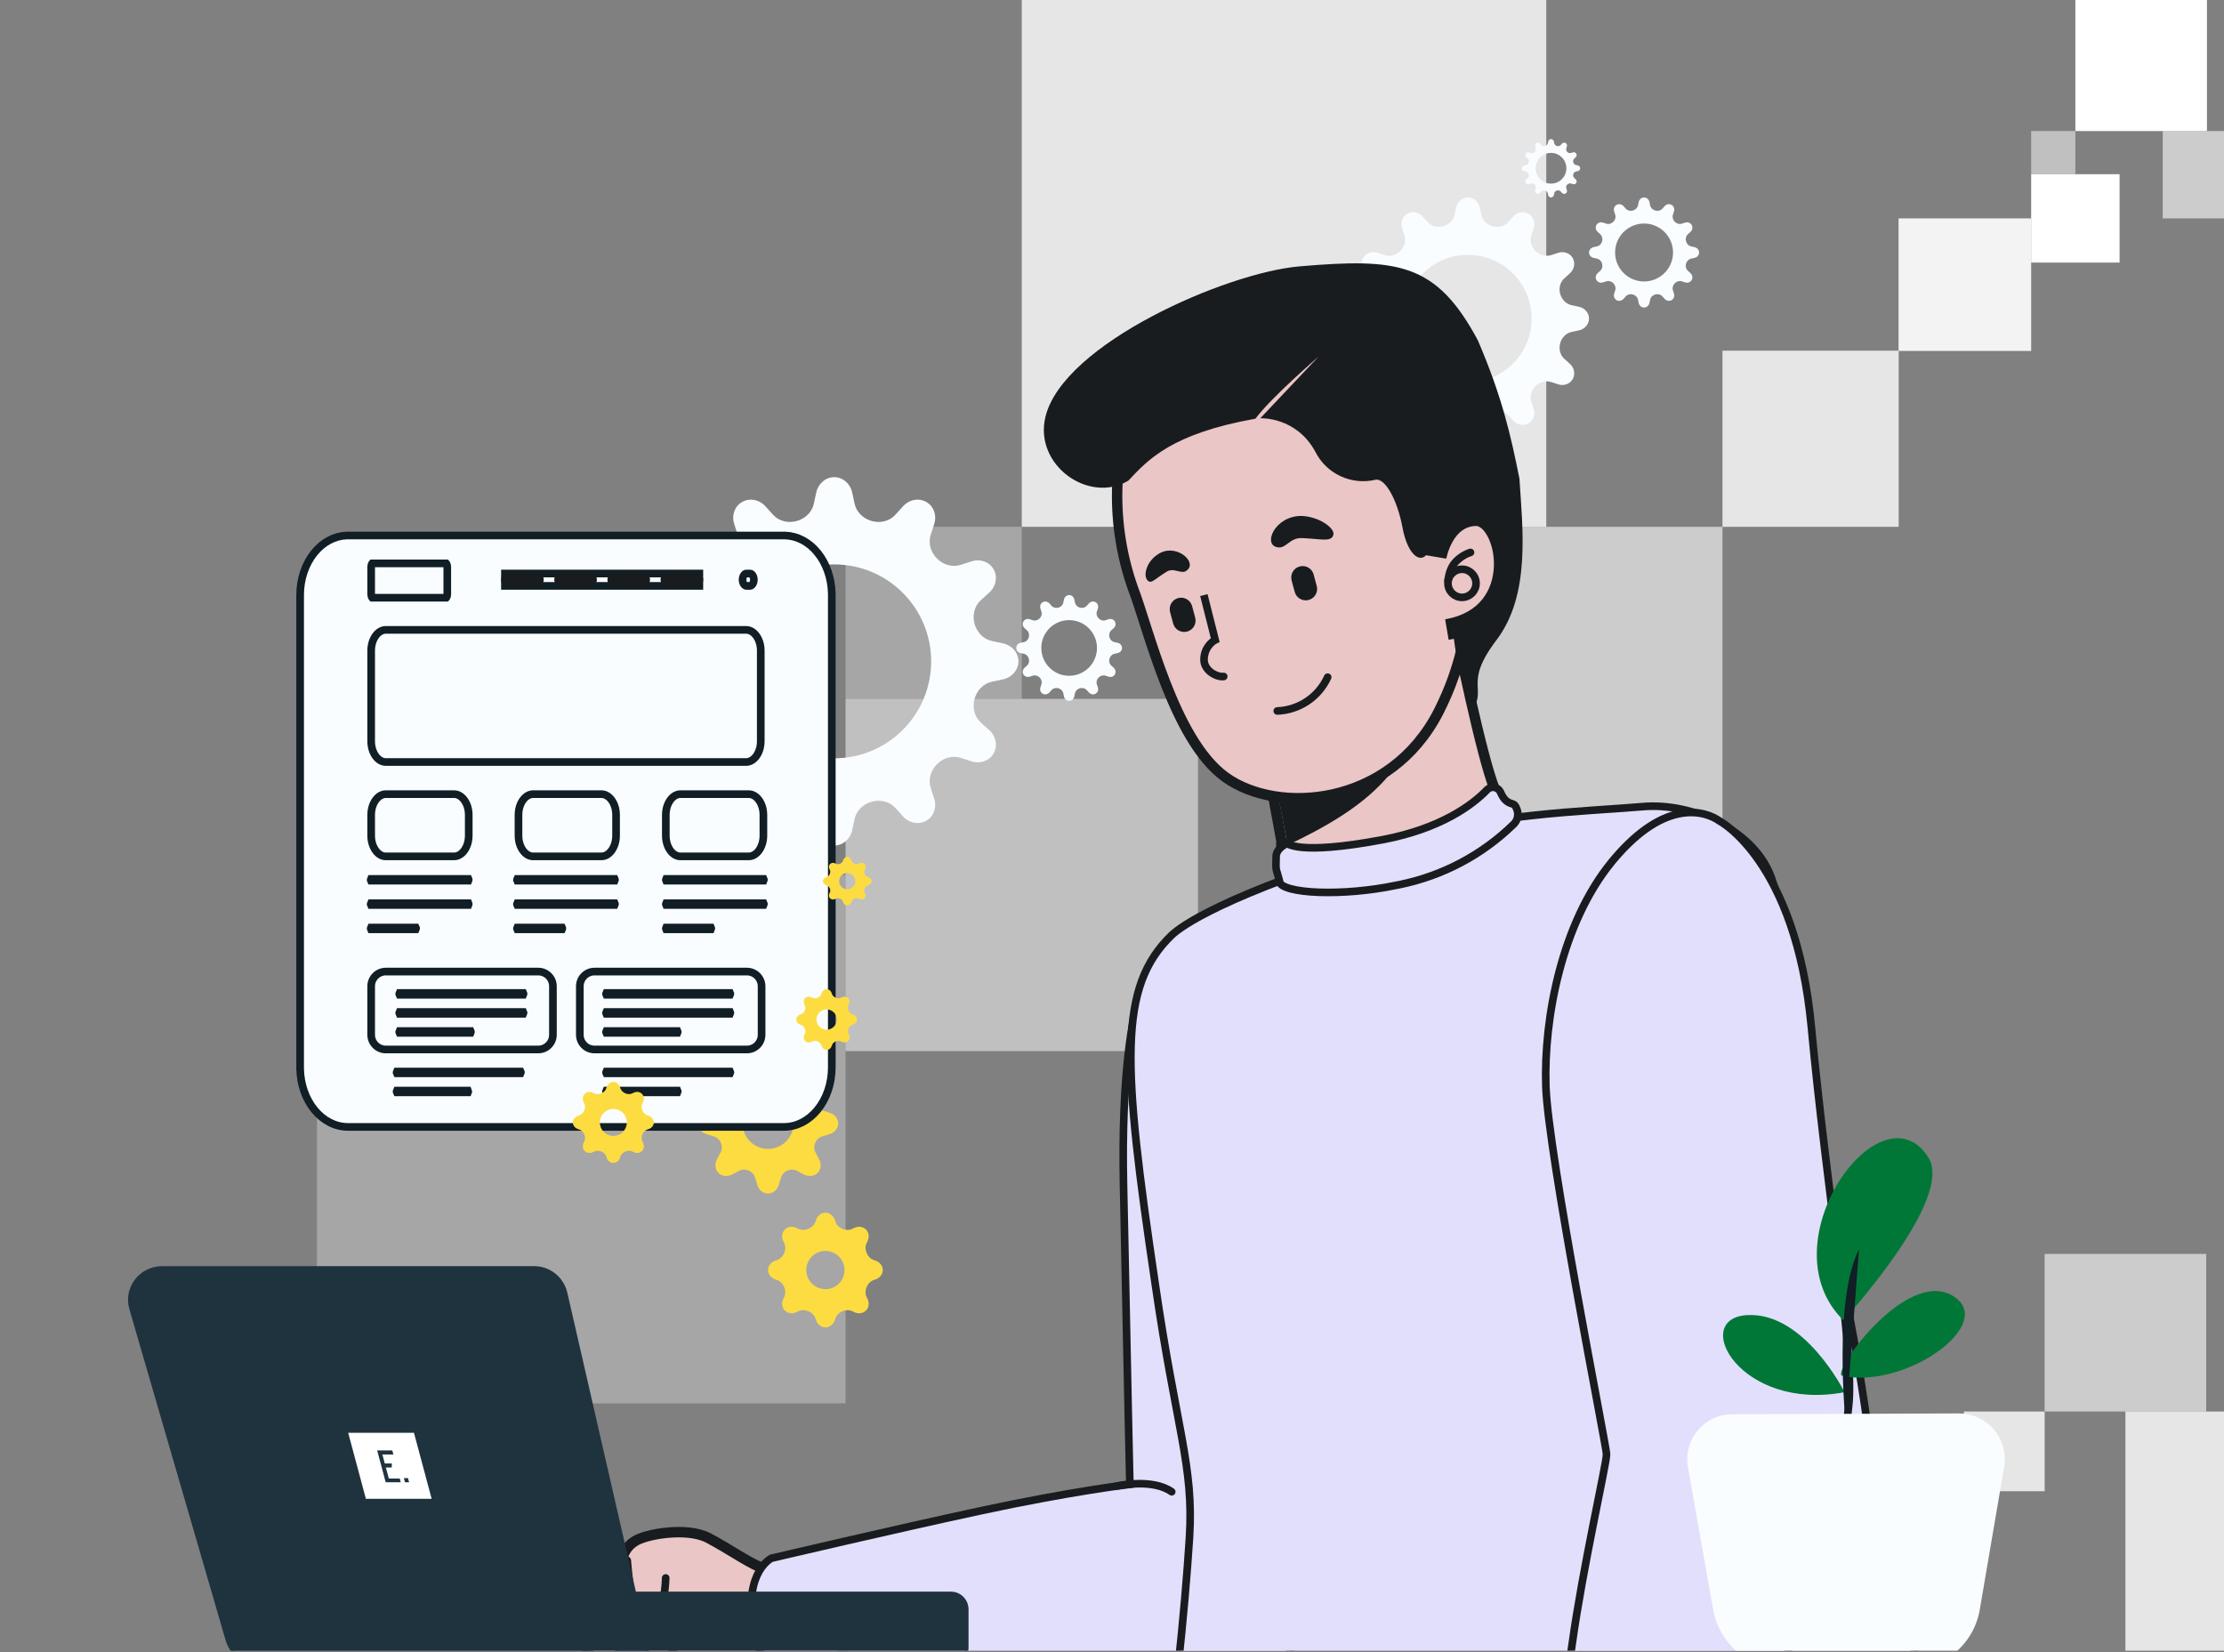 <?xml version="1.0" encoding="UTF-8"?> <svg xmlns="http://www.w3.org/2000/svg" width="700" height="520" viewBox="0 0 700 520" fill="none"><rect x="0" y="0" width="700" height="520" fill="#808080" stroke="none"/><g clip-path="url(#clip0_6115_1431)"><g clip-path="url(#clip1_6115_1431)"><rect opacity="0.8" x="618.122" y="444.271" width="25.425" height="25.09" fill="white"></rect><rect opacity="0.6" x="643.547" y="394.671" width="50.85" height="49.599" fill="white"></rect><rect opacity="0.8" x="668.972" y="444.271" width="75.683" height="75.274" fill="white"></rect></g><g clip-path="url(#clip2_6115_1431)"><rect opacity="0.5" x="653.219" y="54.83" width="13.912" height="13.583" transform="rotate(180 653.219 54.83)" fill="white"></rect><rect opacity="0.6" x="708.545" y="68.737" width="27.825" height="27.49" transform="rotate(180 708.545 68.737)" fill="white"></rect><rect x="667.131" y="82.644" width="27.825" height="27.813" transform="rotate(180 667.131 82.644)" fill="white"></rect><rect x="694.632" y="41.247" width="41.414" height="41.72" transform="rotate(180 694.632 41.247)" fill="white"></rect><rect opacity="0.9" x="639.306" y="110.457" width="41.737" height="41.72" transform="rotate(180 639.306 110.457)" fill="white"></rect><rect opacity="0.8" x="597.61" y="165.811" width="55.46" height="55.437" transform="rotate(180 597.61 165.811)" fill="white"></rect><rect opacity="0.3" x="321.6" y="219.959" width="55.46" height="54.148" transform="rotate(180 321.6 219.959)" fill="white"></rect><rect opacity="0.6" x="542.15" y="275.396" width="110.92" height="109.585" transform="rotate(180 542.15 275.396)" fill="white"></rect><rect opacity="0.5" x="377.06" y="330.833" width="110.92" height="110.875" transform="rotate(180 377.06 330.833)" fill="white"></rect><rect opacity="0.8" x="486.69" y="165.811" width="165.09" height="166.312" transform="rotate(180 486.69 165.811)" fill="white"></rect><rect opacity="0.3" x="266.14" y="441.708" width="166.38" height="166.312" transform="rotate(180 266.14 441.708)" fill="white"></rect></g><path d="M494.619 104.493C492.85 104.875 491.521 106.328 491.054 108.076C490.586 109.824 491.022 111.711 492.363 112.926L494.152 114.547C495.499 115.768 495.906 117.747 495.004 119.327C494.104 120.906 492.197 121.531 490.467 120.973L488.18 120.236C486.452 119.679 484.58 120.26 483.295 121.543C482.011 122.827 481.43 124.699 481.987 126.427L482.725 128.715C483.282 130.444 482.658 132.35 481.079 133.25C479.499 134.151 477.519 133.745 476.297 132.397L474.678 130.61C473.462 129.269 471.576 128.832 469.828 129.3C468.08 129.768 466.626 131.097 466.244 132.866L465.734 135.231C465.349 137.012 463.842 138.386 462.02 138.386C460.196 138.386 458.689 137.011 458.304 135.229L457.794 132.865C457.412 131.097 455.959 129.768 454.211 129.3C452.462 128.832 450.575 129.269 449.36 130.61L447.74 132.398C446.519 133.746 444.539 134.152 442.96 133.251C441.381 132.35 440.756 130.443 441.313 128.713L442.05 126.427C442.608 124.699 442.027 122.826 440.743 121.542C439.46 120.258 437.589 119.679 435.861 120.236L433.572 120.974C431.843 121.531 429.937 120.906 429.037 119.328C428.136 117.748 428.541 115.767 429.889 114.546L431.677 112.926C433.018 111.711 433.454 109.825 432.986 108.077C432.518 106.329 431.19 104.875 429.421 104.493L427.058 103.983C425.276 103.598 423.9 102.09 423.9 100.267C423.9 98.443 425.276 96.936 427.058 96.551L429.421 96.04C431.19 95.659 432.518 94.206 432.986 92.458C433.454 90.709 433.018 88.822 431.677 87.607L429.888 85.987C428.541 84.765 428.134 82.786 429.036 81.206C429.936 79.628 431.843 79.002 433.573 79.56L435.86 80.297C437.588 80.855 439.46 80.274 440.744 78.99C442.029 77.707 442.61 75.835 442.053 74.106L441.315 71.819C440.757 70.089 441.382 68.184 442.96 67.284C444.541 66.383 446.521 66.788 447.743 68.136L449.362 69.924C450.577 71.265 452.464 71.701 454.212 71.233C455.96 70.765 457.414 69.436 457.796 67.668L458.306 65.303C458.691 63.521 460.197 62.147 462.02 62.147C463.844 62.147 465.351 63.522 465.736 65.305L466.246 67.668C466.628 69.437 468.081 70.765 469.829 71.233C471.577 71.701 473.464 71.264 474.68 69.923L476.3 68.135C477.521 66.787 479.5 66.381 481.08 67.282C482.659 68.183 483.284 70.09 482.726 71.82L481.989 74.106C481.432 75.835 482.013 77.707 483.296 78.991C484.58 80.276 486.452 80.856 488.18 80.299L490.468 79.562C492.197 79.004 494.103 79.629 495.003 81.207C495.904 82.788 495.499 84.768 494.151 85.99L492.363 87.609C491.022 88.824 490.585 90.71 491.053 92.459C491.522 94.207 492.85 95.661 494.619 96.043L496.984 96.553C498.765 96.938 500.139 98.444 500.139 100.267C500.139 102.09 498.764 103.598 496.982 103.983L494.619 104.493ZM462.02 80.204C450.939 80.204 441.957 89.186 441.957 100.267C441.957 111.347 450.939 120.33 462.02 120.33C473.101 120.33 482.083 111.347 482.083 100.267C482.083 89.186 473.101 80.204 462.02 80.204Z" fill="#F9FDFF"></path><path d="M312.143 214.584C309.453 215.165 307.433 217.375 306.722 220.033C306.01 222.692 306.674 225.562 308.713 227.41L311.433 229.874C313.483 231.732 314.1 234.741 312.73 237.144C311.36 239.545 308.46 240.496 305.829 239.647L302.352 238.526C299.723 237.679 296.876 238.562 294.923 240.514C292.97 242.466 292.086 245.313 292.934 247.941L294.055 251.421C294.903 254.05 293.953 256.948 291.553 258.317C289.15 259.688 286.138 259.071 284.28 257.021L281.817 254.303C279.969 252.263 277.101 251.599 274.442 252.311C271.784 253.023 269.573 255.043 268.992 257.733L268.215 261.33C267.63 264.039 265.339 266.129 262.568 266.129C259.794 266.129 257.502 264.038 256.916 261.327L256.14 257.733C255.56 255.043 253.35 253.023 250.692 252.311C248.033 251.599 245.163 252.263 243.315 254.303L240.851 257.022C238.993 259.072 235.984 259.69 233.581 258.319C231.18 256.95 230.229 254.05 231.077 251.419L232.198 247.942C233.046 245.313 232.162 242.465 230.21 240.512C228.258 238.56 225.413 237.679 222.786 238.526L219.304 239.648C216.675 240.496 213.777 239.546 212.408 237.146C211.037 234.742 211.654 231.731 213.704 229.873L216.422 227.41C218.462 225.562 219.126 222.693 218.414 220.035C217.702 217.376 215.682 215.165 212.992 214.584L209.398 213.809C206.687 213.223 204.596 210.931 204.596 208.157C204.596 205.384 206.687 203.091 209.398 202.506L212.992 201.73C215.682 201.149 217.702 198.939 218.414 196.281C219.125 193.622 218.462 190.753 216.422 188.904L213.702 186.44C211.653 184.583 211.035 181.573 212.406 179.171C213.775 176.77 216.675 175.819 219.306 176.667L222.784 177.788C225.412 178.635 228.259 177.752 230.212 175.8C232.166 173.848 233.049 171.002 232.202 168.373L231.08 164.894C230.232 162.264 231.182 159.366 233.582 157.997C235.986 156.627 238.997 157.243 240.855 159.294L243.318 162.012C245.166 164.051 248.035 164.715 250.693 164.003C253.352 163.292 255.563 161.271 256.144 158.581L256.92 154.985C257.505 152.276 259.796 150.186 262.568 150.186C265.341 150.186 267.634 152.277 268.219 154.988L268.995 158.582C269.576 161.271 271.785 163.292 274.444 164.003C277.102 164.715 279.972 164.051 281.82 162.012L284.285 159.292C286.142 157.242 289.152 156.625 291.554 157.995C293.955 159.365 294.906 162.265 294.058 164.896L292.937 168.373C292.089 171.002 292.972 173.848 294.925 175.802C296.877 177.755 299.723 178.638 302.352 177.791L305.831 176.669C308.461 175.822 311.359 176.772 312.728 179.172C314.098 181.575 313.482 184.587 311.431 186.445L308.713 188.908C306.674 190.756 306.01 193.624 306.721 196.283C307.433 198.941 309.454 201.152 312.144 201.733L315.74 202.51C318.449 203.095 320.539 205.386 320.539 208.157C320.539 210.931 318.448 213.223 315.737 213.809L312.143 214.584ZM262.568 177.646C245.716 177.646 232.056 191.306 232.056 208.157C232.056 225.009 245.716 238.669 262.568 238.669C279.419 238.669 293.079 225.009 293.079 208.157C293.079 191.306 279.419 177.646 262.568 177.646Z" fill="#F9FDFF"></path><path d="M532.285 81.396C531.481 81.569 530.877 82.23 530.664 83.024C530.451 83.819 530.65 84.677 531.259 85.229L532.072 85.966C532.685 86.521 532.87 87.42 532.46 88.138C532.051 88.856 531.184 89.14 530.397 88.887L529.358 88.552C528.572 88.298 527.722 88.562 527.138 89.146C526.554 89.729 526.29 90.58 526.543 91.366L526.878 92.406C527.132 93.192 526.848 94.058 526.13 94.467C525.412 94.877 524.512 94.692 523.957 94.08L523.22 93.267C522.668 92.658 521.811 92.459 521.016 92.672C520.221 92.885 519.561 93.489 519.387 94.293L519.155 95.368C518.98 96.177 518.295 96.802 517.467 96.802C516.638 96.802 515.953 96.177 515.778 95.367L515.546 94.292C515.372 93.489 514.712 92.885 513.917 92.672C513.122 92.459 512.265 92.658 511.712 93.267L510.976 94.08C510.421 94.693 509.521 94.877 508.803 94.468C508.085 94.058 507.801 93.192 508.055 92.405L508.39 91.366C508.643 90.58 508.379 89.729 507.795 89.145C507.212 88.562 506.362 88.298 505.576 88.552L504.536 88.887C503.75 89.14 502.883 88.856 502.474 88.139C502.065 87.421 502.249 86.52 502.862 85.965L503.674 85.229C504.284 84.677 504.482 83.819 504.269 83.025C504.057 82.23 503.453 81.569 502.649 81.396L501.575 81.164C500.764 80.989 500.139 80.303 500.139 79.475C500.139 78.646 500.764 77.96 501.575 77.785L502.649 77.553C503.453 77.38 504.057 76.719 504.269 75.925C504.482 75.13 504.284 74.272 503.674 73.72L502.861 72.983C502.249 72.428 502.064 71.529 502.474 70.811C502.883 70.093 503.75 69.809 504.536 70.062L505.576 70.397C506.361 70.651 507.212 70.387 507.796 69.803C508.38 69.22 508.644 68.369 508.391 67.583L508.055 66.543C507.802 65.757 508.086 64.891 508.803 64.482C509.522 64.072 510.422 64.257 510.977 64.87L511.713 65.682C512.266 66.291 513.123 66.49 513.918 66.277C514.712 66.064 515.373 65.46 515.547 64.656L515.779 63.582C515.954 62.772 516.638 62.147 517.467 62.147C518.296 62.147 518.981 62.772 519.156 63.583L519.388 64.657C519.561 65.461 520.222 66.064 521.016 66.277C521.811 66.49 522.669 66.291 523.221 65.682L523.958 64.869C524.513 64.256 525.413 64.072 526.131 64.481C526.848 64.891 527.133 65.758 526.879 66.544L526.544 67.583C526.291 68.369 526.555 69.22 527.138 69.804C527.722 70.388 528.572 70.651 529.358 70.398L530.398 70.063C531.184 69.81 532.05 70.094 532.459 70.811C532.869 71.529 532.685 72.43 532.072 72.985L531.259 73.721C530.65 74.273 530.451 75.131 530.664 75.925C530.877 76.72 531.481 77.381 532.285 77.554L533.36 77.787C534.169 77.961 534.794 78.646 534.794 79.475C534.794 80.303 534.169 80.989 533.359 81.164L532.285 81.396ZM517.467 70.355C512.43 70.355 508.347 74.438 508.347 79.475C508.347 84.511 512.43 88.594 517.467 88.594C522.504 88.594 526.586 84.511 526.586 79.475C526.586 74.438 522.504 70.355 517.467 70.355Z" fill="#F9FDFF"></path><path d="M496.037 53.978C495.61 54.07 495.29 54.42 495.177 54.842C495.065 55.263 495.17 55.718 495.493 56.011L495.924 56.401C496.249 56.696 496.347 57.173 496.13 57.553C495.913 57.934 495.453 58.085 495.036 57.95L494.485 57.773C494.068 57.638 493.617 57.778 493.308 58.088C492.998 58.397 492.858 58.848 492.992 59.265L493.17 59.816C493.304 60.233 493.154 60.692 492.773 60.909C492.393 61.126 491.915 61.029 491.621 60.704L491.23 60.273C490.938 59.95 490.483 59.844 490.062 59.957C489.64 60.07 489.29 60.39 489.198 60.817L489.075 61.387C488.982 61.816 488.619 62.147 488.18 62.147C487.74 62.147 487.377 61.816 487.284 61.386L487.161 60.817C487.069 60.39 486.719 60.07 486.298 59.957C485.876 59.844 485.421 59.95 485.128 60.273L484.738 60.704C484.444 61.029 483.967 61.127 483.586 60.91C483.205 60.692 483.055 60.233 483.189 59.816L483.367 59.265C483.501 58.848 483.361 58.397 483.052 58.087C482.742 57.778 482.291 57.638 481.875 57.773L481.323 57.95C480.906 58.085 480.447 57.934 480.23 57.554C480.013 57.173 480.111 56.696 480.436 56.401L480.866 56.011C481.19 55.718 481.295 55.263 481.182 54.842C481.069 54.421 480.749 54.07 480.323 53.978L479.753 53.855C479.324 53.763 478.992 53.399 478.992 52.96C478.992 52.52 479.324 52.157 479.753 52.064L480.323 51.941C480.749 51.849 481.069 51.499 481.182 51.078C481.295 50.656 481.19 50.201 480.866 49.908L480.435 49.518C480.111 49.224 480.013 48.746 480.23 48.366C480.447 47.985 480.907 47.834 481.324 47.969L481.875 48.147C482.291 48.281 482.742 48.141 483.052 47.832C483.362 47.522 483.501 47.071 483.367 46.654L483.189 46.103C483.055 45.686 483.206 45.227 483.586 45.01C483.967 44.793 484.444 44.891 484.739 45.215L485.129 45.646C485.422 45.97 485.876 46.075 486.298 45.962C486.719 45.849 487.07 45.529 487.162 45.103L487.285 44.533C487.377 44.103 487.74 43.772 488.18 43.772C488.619 43.772 488.983 44.103 489.075 44.533L489.198 45.103C489.29 45.529 489.641 45.849 490.062 45.962C490.483 46.075 490.938 45.97 491.231 45.646L491.622 45.215C491.916 44.891 492.393 44.792 492.774 45.01C493.154 45.227 493.305 45.687 493.17 46.103L492.993 46.654C492.858 47.071 492.998 47.522 493.308 47.832C493.617 48.141 494.068 48.281 494.485 48.147L495.036 47.969C495.453 47.835 495.912 47.986 496.129 48.366C496.346 48.747 496.249 49.224 495.924 49.519L495.493 49.909C495.17 50.202 495.065 50.656 495.177 51.078C495.29 51.499 495.61 51.849 496.037 51.941L496.607 52.065C497.036 52.157 497.367 52.52 497.367 52.96C497.367 53.399 497.036 53.763 496.606 53.855L496.037 53.978ZM488.18 48.124C485.509 48.124 483.344 50.289 483.344 52.96C483.344 55.63 485.509 57.795 488.18 57.795C490.85 57.795 493.015 55.63 493.015 52.96C493.015 50.289 490.85 48.124 488.18 48.124Z" fill="#F9FDFF"></path><path d="M350.745 205.786C349.973 205.953 349.393 206.588 349.188 207.351C348.984 208.114 349.174 208.939 349.76 209.469L350.541 210.177C351.13 210.71 351.307 211.574 350.913 212.264C350.52 212.954 349.687 213.227 348.932 212.983L347.933 212.661C347.179 212.418 346.361 212.671 345.8 213.232C345.239 213.792 344.986 214.61 345.229 215.365L345.551 216.364C345.795 217.119 345.522 217.951 344.833 218.344C344.143 218.737 343.278 218.56 342.744 217.972L342.037 217.191C341.506 216.606 340.683 216.415 339.919 216.619C339.156 216.824 338.521 217.404 338.354 218.176L338.131 219.209C337.963 219.987 337.306 220.587 336.51 220.587C335.713 220.587 335.055 219.987 334.887 219.208L334.664 218.176C334.497 217.404 333.863 216.824 333.1 216.619C332.336 216.415 331.512 216.606 330.981 217.191L330.274 217.972C329.741 218.561 328.876 218.738 328.186 218.345C327.497 217.951 327.224 217.119 327.468 216.363L327.789 215.365C328.033 214.61 327.779 213.792 327.218 213.231C326.658 212.671 325.841 212.418 325.087 212.661L324.087 212.983C323.332 213.227 322.5 212.954 322.107 212.265C321.713 211.575 321.89 210.71 322.479 210.176L323.259 209.469C323.845 208.938 324.036 208.115 323.831 207.351C323.627 206.588 323.047 205.953 322.274 205.786L321.243 205.564C320.464 205.396 319.864 204.737 319.864 203.941C319.864 203.145 320.464 202.486 321.243 202.318L322.274 202.095C323.047 201.929 323.627 201.294 323.831 200.531C324.036 199.767 323.845 198.943 323.259 198.413L322.478 197.705C321.89 197.172 321.713 196.307 322.106 195.618C322.499 194.928 323.332 194.655 324.088 194.899L325.086 195.221C325.841 195.464 326.658 195.21 327.219 194.65C327.78 194.089 328.034 193.272 327.79 192.517L327.468 191.518C327.225 190.763 327.498 189.931 328.187 189.538C328.877 189.144 329.742 189.321 330.275 189.91L330.982 190.691C331.513 191.276 332.337 191.467 333.1 191.262C333.863 191.058 334.498 190.478 334.665 189.705L334.888 188.673C335.056 187.895 335.714 187.295 336.51 187.295C337.306 187.295 337.964 187.895 338.132 188.674L338.355 189.706C338.522 190.478 339.157 191.058 339.92 191.262C340.683 191.467 341.507 191.276 342.038 190.691L342.746 189.91C343.279 189.321 344.143 189.144 344.833 189.537C345.522 189.931 345.795 190.763 345.552 191.519L345.23 192.517C344.987 193.272 345.24 194.089 345.801 194.65C346.361 195.211 347.179 195.465 347.933 195.221L348.933 194.899C349.688 194.656 350.52 194.929 350.913 195.618C351.306 196.308 351.129 197.173 350.541 197.706L349.76 198.414C349.174 198.944 348.984 199.768 349.188 200.531C349.393 201.295 349.973 201.93 350.745 202.096L351.778 202.319C352.556 202.487 353.156 203.145 353.156 203.941C353.156 204.737 352.555 205.396 351.777 205.564L350.745 205.786ZM336.51 195.18C331.671 195.18 327.749 199.102 327.749 203.941C327.749 208.78 331.671 212.702 336.51 212.702C341.349 212.702 345.271 208.78 345.271 203.941C345.271 199.102 341.349 195.18 336.51 195.18Z" fill="#F9FDFF"></path><path d="M258.642 357.736C257.682 358.037 256.95 358.809 256.567 359.739C256.183 360.67 256.161 361.721 256.627 362.614L257.856 364.97C258.582 366.362 258.446 368.075 257.335 369.185C256.225 370.295 254.513 370.432 253.121 369.706L250.764 368.476C249.872 368.011 248.82 368.034 247.89 368.418C246.96 368.801 246.188 369.532 245.886 370.492L245.087 373.038C244.616 374.535 243.311 375.662 241.742 375.662C240.174 375.662 238.869 374.537 238.399 373.042L237.6 370.495C237.298 369.535 236.525 368.803 235.594 368.418C234.664 368.034 233.614 368.012 232.722 368.477L230.365 369.708C228.973 370.434 227.26 370.297 226.15 369.187C225.04 368.077 224.903 366.364 225.629 364.972L226.859 362.616C227.324 361.724 227.301 360.672 226.917 359.741C226.534 358.812 225.803 358.039 224.843 357.738L222.297 356.938C220.8 356.468 219.672 355.163 219.672 353.593C219.672 352.026 220.798 350.721 222.293 350.251L224.84 349.451C225.8 349.149 226.532 348.376 226.917 347.446C227.301 346.516 227.323 345.466 226.858 344.574L225.627 342.216C224.901 340.824 225.038 339.112 226.148 338.002C227.258 336.891 228.971 336.755 230.363 337.481L232.719 338.71C233.611 339.176 234.663 339.153 235.593 338.769C236.523 338.385 237.296 337.654 237.597 336.695L238.397 334.149C238.867 332.652 240.172 331.524 241.742 331.524C243.309 331.524 244.614 332.649 245.084 334.145L245.884 336.691C246.185 337.652 246.959 338.384 247.889 338.768C248.819 339.152 249.869 339.174 250.761 338.709L253.119 337.479C254.511 336.753 256.223 336.889 257.333 338C258.444 339.11 258.58 340.822 257.854 342.214L256.625 344.57C256.159 345.463 256.182 346.514 256.566 347.445C256.95 348.375 257.681 349.147 258.64 349.449L261.186 350.248C262.683 350.719 263.811 352.024 263.811 353.593C263.811 355.161 262.686 356.466 261.19 356.935L258.642 357.736ZM241.742 345.568C237.31 345.568 233.717 349.161 233.717 353.593C233.717 358.025 237.31 361.618 241.742 361.618C246.174 361.618 249.767 358.025 249.767 353.593C249.767 349.161 246.174 345.568 241.742 345.568Z" fill="#FDDC42"></path><path d="M274.93 402.919C273.92 403.278 273.17 404.126 272.761 405.117C272.352 406.108 272.291 407.222 272.751 408.191L273.068 408.858C273.647 410.077 273.508 411.54 272.554 412.494C271.6 413.448 270.137 413.587 268.919 413.008L268.252 412.691C267.283 412.23 266.169 412.292 265.177 412.701C264.186 413.11 263.338 413.859 262.979 414.869L262.728 415.576C262.276 416.846 261.146 417.795 259.798 417.795C258.451 417.795 257.32 416.846 256.869 415.576L256.617 414.87C256.258 413.86 255.411 413.11 254.42 412.701C253.429 412.292 252.314 412.23 251.346 412.69L250.678 413.008C249.459 413.587 247.996 413.448 247.043 412.494C246.089 411.54 245.95 410.077 246.529 408.858L246.846 408.191C247.306 407.222 247.244 406.108 246.835 405.116C246.427 404.127 245.678 403.28 244.669 402.922L243.962 402.67C242.691 402.218 241.742 401.087 241.742 399.738C241.742 398.39 242.69 397.26 243.96 396.808L244.668 396.557C245.677 396.198 246.427 395.35 246.835 394.361C247.244 393.369 247.306 392.256 246.846 391.287L246.529 390.62C245.95 389.401 246.089 387.938 247.043 386.984C247.996 386.03 249.459 385.891 250.678 386.47L251.345 386.787C252.314 387.248 253.428 387.186 254.42 386.777C255.41 386.368 256.258 385.619 256.617 384.609L256.869 383.902C257.32 382.632 258.45 381.681 259.798 381.681C261.146 381.681 262.276 382.63 262.728 383.9L262.979 384.606C263.338 385.616 264.186 386.366 265.177 386.775C266.168 387.184 267.283 387.246 268.251 386.786L268.919 386.468C270.137 385.889 271.6 386.028 272.554 386.982C273.508 387.936 273.647 389.399 273.068 390.618L272.751 391.284C272.291 392.253 272.352 393.368 272.761 394.36C273.17 395.35 273.92 396.198 274.929 396.557L275.636 396.808C276.906 397.26 277.855 398.39 277.855 399.738C277.855 401.086 276.906 402.216 275.636 402.668L274.93 402.919ZM259.798 393.719C256.474 393.719 253.779 396.414 253.779 399.738C253.779 403.062 256.474 405.757 259.798 405.757C263.123 405.757 265.817 403.062 265.817 399.738C265.817 396.414 263.123 393.719 259.798 393.719Z" fill="#FDDC42"></path><path d="M458.033 198.696C456.485 197.067 454.169 196.651 451.8 196.78C449.389 196.912 446.557 197.623 443.535 198.682C437.477 200.804 430.277 204.457 423.417 208.336C416.541 212.224 409.939 216.379 405.062 219.543C402.622 221.125 400.611 222.461 399.212 223.392C398.511 223.859 397.971 224.22 397.604 224.461C397.419 224.583 397.291 224.666 397.213 224.715C397.169 224.742 397.165 224.744 397.182 224.734C397.189 224.731 397.203 224.723 397.223 224.713C397.24 224.704 397.282 224.684 397.338 224.662C397.354 224.655 397.537 224.578 397.784 224.554C397.949 224.547 398.408 224.616 398.687 224.728C398.866 224.856 399.062 225.093 399.224 225.353C398.782 225.647 398.446 225.87 398.228 226.01L396.296 226.189C396.308 226.273 396.338 226.368 396.376 226.471L396.323 226.481L403.341 264.725C403.328 264.847 403.314 265.001 403.305 265.182C403.282 265.631 403.282 266.254 403.366 266.993C403.536 268.468 404.047 270.435 405.422 272.364C408.229 276.305 414.201 279.544 426.275 279.026C438.395 278.505 450.469 273.978 458.99 268.208C463.248 265.326 466.71 262.071 468.833 258.757C470.95 255.454 471.872 251.848 470.5 248.513C468.387 243.379 465.382 231.206 462.88 220.152C461.638 214.66 460.53 209.496 459.733 205.706C459.335 203.811 459.015 202.259 458.794 201.182C458.683 200.643 458.598 200.223 458.54 199.938C458.511 199.795 458.489 199.687 458.474 199.614C458.467 199.577 458.461 199.549 458.457 199.531C458.455 199.521 458.454 199.515 458.453 199.51C458.453 199.508 458.452 199.506 458.452 199.505L458.452 199.503L458.358 199.04L458.033 198.696Z" fill="#EAC6C6" stroke="#191C1F" stroke-width="3.28"></path><path d="M446.287 211.4C449.72 240.754 428.571 254.999 405.01 266.121L405.007 264.677L401.112 244.228C418.668 238.414 434.044 225.867 446.287 211.4Z" fill="#191C1F"></path><path d="M427.965 112.772C415.218 108.646 399.98 109.004 385.833 114.205C371.743 119.385 363.156 126.51 358.104 133.855C353.057 141.193 351.617 148.634 351.629 154.325C351.416 164.826 353.101 175.28 356.602 185.183L356.61 185.205L356.619 185.228C357.806 188.296 359.193 192.751 360.882 197.994C362.561 203.204 364.519 209.128 366.822 215.023C369.124 220.915 371.784 226.817 374.88 231.977C377.968 237.124 381.544 241.627 385.715 244.629C394.002 250.595 406.965 252.878 419.686 250.002C432.473 247.111 445.159 238.98 452.831 223.929C467.984 194.199 462.958 163.124 455.159 138.451C451.088 125.572 440.725 116.902 427.965 112.772Z" fill="#EAC6C6" stroke="#191C1F" stroke-width="3.28"></path><path d="M453.967 166.101C452.331 168.257 450.962 170.603 449.891 173.089C447.736 178.148 443.157 175.269 441.453 166.128C439.748 156.986 435.884 150.496 432.997 150.984C429.29 151.878 425.388 151.489 421.931 149.879C418.474 148.269 415.666 145.533 413.965 142.12C407.925 131.062 396.677 131.649 396.677 131.649L415.048 112.198C414.711 112.555 400.34 124.851 395.142 131.78C368.645 136.511 361.313 144.731 355.148 151.277C342.79 158.711 325.376 146.448 329.045 131.214C334.587 108.197 385.958 85.812 408.973 83.841C439.922 81.19 452.019 82.598 465.152 107.113C472.745 124.819 475.487 136.85 478.242 150.646C479.239 166.528 481.8 187.25 471.001 201.473C460.201 215.695 468.757 216.609 462.757 224.564C462.757 224.564 456.214 203.64 456.903 188.477C457.593 173.313 453.967 166.101 453.967 166.101Z" fill="#191C1F"></path><mask id="path-26-outside-1_6115_1431" maskUnits="userSpaceOnUse" x="448.452" y="158.236" width="29.094" height="44.062" fill="black"><rect fill="white" x="448.452" y="158.236" width="29.094" height="44.062"></rect><path d="M451.987 175.289C451.987 175.289 454.126 162.529 464.474 162.266C474.822 162.003 481.148 193.758 455.406 198.145"></path></mask><path d="M451.987 175.289C451.987 175.289 454.126 162.529 464.474 162.266C474.822 162.003 481.148 193.758 455.406 198.145" fill="#EAC6C6"></path><path d="M451.987 175.289C448.752 174.746 448.753 174.745 448.753 174.744C448.753 174.743 448.753 174.742 448.753 174.741C448.754 174.739 448.754 174.737 448.754 174.734C448.755 174.729 448.756 174.724 448.757 174.717C448.76 174.704 448.762 174.688 448.766 174.669C448.773 174.631 448.782 174.581 448.794 174.519C448.818 174.396 448.853 174.227 448.9 174.019C448.993 173.604 449.136 173.028 449.343 172.343C449.753 170.985 450.429 169.141 451.497 167.257C453.624 163.509 457.609 159.159 464.391 158.987L464.474 162.266L464.557 165.545C460.991 165.635 458.733 167.797 457.203 170.494C456.443 171.834 455.938 173.195 455.624 174.238C455.468 174.754 455.363 175.177 455.299 175.46C455.268 175.602 455.246 175.708 455.234 175.772C455.228 175.803 455.224 175.825 455.222 175.835C455.221 175.84 455.22 175.842 455.221 175.842C455.221 175.841 455.221 175.84 455.221 175.838C455.221 175.838 455.221 175.836 455.222 175.835C455.222 175.835 455.222 175.833 455.222 175.833C455.222 175.832 455.222 175.831 451.987 175.289ZM464.474 162.266L464.391 158.987C468.802 158.875 472.04 162.132 473.92 165.57C475.881 169.153 476.944 173.835 476.751 178.594C476.557 183.379 475.082 188.462 471.702 192.697C468.285 196.977 463.106 200.16 455.957 201.378L455.406 198.145L454.855 194.911C460.577 193.936 464.26 191.504 466.574 188.605C468.924 185.66 470.048 181.998 470.196 178.329C470.346 174.633 469.497 171.152 468.165 168.718C466.754 166.139 465.32 165.525 464.557 165.545L464.474 162.266Z" fill="#191C1F" mask="url(#path-26-outside-1_6115_1431)"></path><circle cx="4.419" cy="4.419" r="4.419" transform="matrix(-1 0.002 0.002 1 464.574 179.169)" stroke="#191C1F" stroke-width="2.398"></circle><path d="M462.83 173.869C460.898 174.497 459.178 175.648 457.861 177.195C456.544 178.742 456.055 180.715 455.744 182.722" stroke="#191C1F" stroke-width="2.398" stroke-linecap="round" stroke-linejoin="round"></path><path d="M382.484 201.441L383.646 201.148L383.881 202.081L383.022 202.513L382.484 201.441ZM384.988 211.739C385.643 211.644 386.251 212.098 386.346 212.753C386.441 213.409 385.987 214.017 385.332 214.112L385.16 212.925L384.988 211.739ZM378.918 187.308L380.08 187.015L383.646 201.148L382.484 201.441L381.321 201.735L377.755 187.601L378.918 187.308ZM382.484 201.441L383.022 202.513C382.133 202.96 380.154 204.67 380.16 207.633L378.962 207.636L377.763 207.638C377.754 203.531 380.48 201.107 381.945 200.37L382.484 201.441ZM378.962 207.636L380.16 207.633C380.163 208.892 380.895 209.966 381.985 210.741C383.112 211.542 384.353 211.831 384.988 211.739L385.16 212.925L385.332 214.112C383.904 214.319 382.051 213.73 380.596 212.695C379.104 211.635 377.768 209.915 377.763 207.638L378.962 207.636Z" fill="#191C1F"></path><path d="M402.018 223.772C405.386 223.641 408.651 222.579 411.451 220.704C414.252 218.828 416.477 216.213 417.879 213.148" stroke="#191C1F" stroke-width="2.398" stroke-linecap="round" stroke-linejoin="round"></path><path d="M411.821 188.852C412.279 188.741 412.711 188.541 413.092 188.262C413.473 187.984 413.795 187.634 414.04 187.231C414.285 186.828 414.448 186.38 414.52 185.914C414.592 185.448 414.571 184.973 414.459 184.515L413.489 180.907C413.378 180.448 413.177 180.016 412.899 179.636C412.621 179.255 412.27 178.933 411.867 178.688C411.464 178.443 411.017 178.28 410.551 178.208C410.085 178.136 409.609 178.156 409.151 178.269C408.693 178.38 408.261 178.58 407.88 178.858C407.499 179.137 407.177 179.487 406.932 179.89C406.687 180.293 406.524 180.74 406.452 181.206C406.38 181.673 406.401 182.148 406.513 182.606L407.483 186.214C407.595 186.673 407.795 187.104 408.073 187.485C408.351 187.866 408.702 188.188 409.105 188.433C409.508 188.678 409.955 188.841 410.421 188.913C410.887 188.985 411.363 188.964 411.821 188.852Z" fill="#191C1F"></path><path d="M373.569 198.805C374.027 198.694 374.459 198.494 374.84 198.215C375.221 197.937 375.543 197.586 375.788 197.184C376.033 196.781 376.196 196.333 376.268 195.867C376.34 195.401 376.319 194.926 376.207 194.468L375.237 190.86C375.126 190.401 374.925 189.969 374.647 189.589C374.369 189.208 374.018 188.886 373.615 188.641C373.212 188.396 372.765 188.233 372.299 188.161C371.833 188.089 371.357 188.109 370.899 188.221C370.441 188.333 370.009 188.533 369.628 188.811C369.247 189.09 368.925 189.44 368.68 189.843C368.435 190.246 368.272 190.693 368.2 191.159C368.128 191.625 368.149 192.101 368.261 192.559L369.231 196.167C369.343 196.625 369.543 197.057 369.821 197.438C370.099 197.819 370.45 198.141 370.853 198.386C371.256 198.631 371.703 198.794 372.169 198.866C372.635 198.938 373.111 198.917 373.569 198.805Z" fill="#191C1F"></path><path d="M402.154 172.268C404.802 172.743 405.998 169.131 409.849 169.363C415.866 169.591 419.238 170.787 419.714 168.139C419.95 166.213 415.37 162.613 409.593 162.384C401.17 162.402 397.339 171.556 402.154 172.268Z" fill="#191C1F"></path><path d="M373.533 179.551C371.851 180.999 369.439 178.357 367.036 180.046C363.43 182.22 362.231 184.148 361.024 182.466C359.817 180.784 361.012 176.69 364.376 174.517C369.904 170.654 377.137 176.896 373.533 179.551Z" fill="#191C1F"></path><path d="M260.586 528.469L261.599 529.758L261.409 529.907L261.184 529.996L260.586 528.469ZM260.586 528.469L261.183 529.995L261.179 529.997C261.177 529.998 261.173 529.999 261.168 530.001C261.159 530.005 261.145 530.01 261.127 530.017C261.09 530.032 261.035 530.054 260.965 530.081C260.822 530.137 260.613 530.218 260.344 530.321C259.805 530.528 259.027 530.824 258.067 531.183C256.146 531.902 253.491 532.875 250.554 533.889C244.73 535.901 237.638 538.134 233.01 538.815C228.617 539.461 222.188 540.591 215.71 540.996C209.274 541.398 202.466 541.116 197.355 538.735L197.33 538.723L197.306 538.71C193.81 536.938 192.806 533.84 192.373 531.4C192.266 530.793 192.19 530.205 192.124 529.69C192.055 529.158 192 528.721 191.929 528.341C191.857 527.955 191.787 527.722 191.726 527.588C191.72 527.574 191.713 527.563 191.709 527.553C184.251 522.697 184.19 516.356 183.139 512.226L183.139 512.226C182.737 510.74 182.658 509.185 182.913 507.666C183.027 506.987 183.207 506.321 183.448 505.68C183.017 505.63 182.531 505.572 181.994 505.512C179.589 505.245 176.165 504.891 172.091 504.544L172.091 504.543C168.795 504.313 164.631 504.009 161.23 503.321C159.534 502.978 157.91 502.518 156.646 501.86C155.434 501.23 154.132 500.191 153.938 498.516L153.936 498.496L153.934 498.477L153.918 498.257C153.81 496.015 155.282 494.524 156.983 493.621C158.709 492.705 161.028 492.164 163.428 491.815C168.242 491.115 174.175 491.093 178.019 490.912C181.95 490.728 186.76 490.374 190.597 490.065C192.514 489.911 194.184 489.768 195.374 489.664C195.663 489.639 195.924 489.614 196.153 489.594C196.403 488.895 196.742 488.228 197.163 487.612C197.815 486.658 198.651 485.843 199.621 485.215C200.588 484.537 202.123 483.96 203.805 483.507C205.569 483.031 207.686 482.641 209.903 482.424C214.251 481.997 219.344 482.199 222.919 484.05C226.115 485.704 229.898 488.069 233.097 489.966C234.719 490.929 236.19 491.772 237.41 492.381C238.019 492.686 238.54 492.918 238.967 493.077C239.416 493.243 239.667 493.291 239.767 493.297C240.98 493.372 244.04 493.203 246.936 492.997C248.353 492.896 249.688 492.791 250.669 492.71C251.159 492.67 251.56 492.635 251.839 492.611C251.978 492.599 252.086 492.589 252.16 492.583C252.196 492.58 252.224 492.578 252.243 492.576C252.252 492.576 252.259 492.574 252.264 492.574C252.266 492.574 252.268 492.574 252.269 492.574L252.27 492.573L252.633 492.542L252.975 492.665L252.426 494.179C252.966 492.69 252.976 492.666 252.978 492.666L252.987 492.669C252.991 492.671 252.995 492.673 253 492.675C253.01 492.679 253.023 492.683 253.036 492.689C253.062 492.699 253.095 492.712 253.133 492.728C253.21 492.761 253.311 492.807 253.433 492.867C253.677 492.988 254.007 493.169 254.4 493.427C255.188 493.945 256.228 494.772 257.363 496.049C259.637 498.609 262.246 502.927 264 510.09C265.754 517.256 265.324 522.068 264.333 525.178C263.839 526.729 263.212 527.833 262.676 528.573C262.409 528.941 262.166 529.217 261.977 529.411C261.882 529.508 261.801 529.584 261.737 529.642C261.705 529.67 261.676 529.694 261.654 529.713C261.642 529.722 261.632 529.732 261.623 529.739C261.618 529.743 261.614 529.746 261.61 529.749C261.608 529.751 261.606 529.752 261.604 529.753L261.602 529.755L260.586 528.469Z" fill="#EAC6C6" stroke="#191C1F" stroke-width="3.28"></path><path d="M197.421 491.13C197.421 491.13 197.698 495.284 198.601 501.288C199.505 507.292 200.251 511.941 204.444 510.218C208.637 508.495 209.424 500.511 209.525 496.655" stroke="#191C1F" stroke-width="2.398" stroke-linecap="round" stroke-linejoin="round"></path><path d="M208.895 502.424C208.895 502.424 208.604 513.508 222.608 516.479" stroke="#191C1F" stroke-width="2.398" stroke-linecap="round" stroke-linejoin="round"></path><path d="M185.784 504.425L199.095 504.388" stroke="#191C1F" stroke-width="2.398" stroke-linecap="round" stroke-linejoin="round"></path><path d="M207.218 507.49C207.218 507.49 210.633 509.702 209.502 512.373C208.371 515.044 195.803 516.162 185.89 515.323" stroke="#191C1F" stroke-width="2.398" stroke-linecap="round" stroke-linejoin="round"></path><path d="M207.924 513.59C209.065 513.646 210.141 514.14 210.928 514.969C211.715 515.798 212.152 516.898 212.148 518.041C212.23 522.287 203.192 524.847 192.644 526.211" stroke="#191C1F" stroke-width="2.398" stroke-linecap="round" stroke-linejoin="round"></path><path d="M209.639 521.831C209.639 521.831 214.795 520.133 214.54 526.203C214.348 529.863 204.517 533.271 202.929 534.965" stroke="#191C1F" stroke-width="2.398" stroke-linecap="round" stroke-linejoin="round"></path><path d="M365.932 298.138C365.867 298.181 365.75 298.264 365.59 298.4C365.27 298.673 364.772 299.16 364.158 299.971C362.926 301.596 361.225 304.522 359.544 309.621C356.179 319.83 352.929 338.644 353.622 372.877C354.315 407.176 354.809 430.487 355.13 445.223C355.29 452.59 355.408 457.815 355.485 461.197C355.523 462.888 355.552 464.118 355.571 464.926C355.58 465.329 355.587 465.628 355.592 465.825C355.594 465.924 355.596 465.998 355.597 466.046C355.597 466.07 355.598 466.089 355.598 466.101C355.598 466.107 355.598 466.111 355.598 466.114C355.598 466.115 355.599 466.117 355.599 466.118L355.598 466.118L355.598 466.119L355.624 467.207L354.543 467.338L354.542 467.337L354.541 467.338C354.539 467.338 354.535 467.338 354.531 467.339C354.523 467.34 354.511 467.341 354.494 467.343C354.461 467.347 354.41 467.354 354.343 467.363C354.208 467.379 354.006 467.404 353.74 467.439C353.206 467.508 352.411 467.614 351.37 467.759C349.287 468.051 346.217 468.501 342.28 469.138C334.405 470.411 323.061 472.427 309.194 475.401C295.313 478.378 278.675 482.151 265.503 485.18C258.918 486.695 253.201 488.024 249.13 488.974C247.095 489.448 245.471 489.828 244.357 490.09C243.799 490.221 243.369 490.322 243.078 490.391C242.954 490.42 242.855 490.443 242.783 490.46C242.734 490.486 242.665 490.525 242.58 490.577C242.367 490.707 242.051 490.92 241.672 491.235C240.915 491.863 239.907 492.897 238.98 494.49C237.139 497.658 235.545 503.168 237.107 512.349L237.106 512.351C237.882 516.951 239.632 521.427 242.197 525.365C244.763 529.304 248.052 532.564 251.75 534.856L251.785 534.879C253.116 535.769 254.546 536.244 255.921 536.294L255.943 536.295L255.965 536.296C262.694 536.797 285.66 538.414 309.973 539.448C334.336 540.484 359.887 540.925 371.892 539.116C385.206 537.039 394.303 534.556 400.883 527.273C407.505 519.943 411.762 507.548 414.667 485.084C420.304 441.493 424.926 407.254 426.616 389.089L426.771 387.381C427.063 383.022 425.508 374.514 422.377 364.253C419.257 354.031 414.626 342.237 408.902 331.399C403.168 320.544 396.382 310.733 388.987 304.398C381.637 298.101 373.866 295.371 365.937 298.133C365.935 298.135 365.934 298.137 365.932 298.138Z" fill="#E2DFFC" stroke="#191C1F" stroke-width="2.398"></path><path d="M351.528 467.731C351.528 467.731 362.65 465.169 368.796 469.534" stroke="#191C1F" stroke-width="2.398" stroke-linecap="round" stroke-linejoin="round"></path><path d="M541.4 259.087C533.816 255.082 524.897 253.173 516.967 253.89L516.964 253.89C500.012 255.38 467.963 255.922 437.099 265.564L437.098 265.565C384.259 282.021 371.724 291.609 368.796 294.319C360.333 302.473 356.45 312.605 355.981 329.4C355.51 346.272 358.488 369.68 363.62 404.232L363.621 404.236C366.915 426.946 369.945 441.15 371.991 452.553C374.039 463.963 375.097 472.551 374.391 483.88C373.691 495.094 372.338 510.639 370.832 524.406C370.079 531.29 369.286 537.738 368.516 542.983C367.751 548.193 366.996 552.308 366.304 554.465C365.12 558.151 366.025 563.415 368.082 568.539C370.126 573.632 373.173 578.253 375.875 580.608C376.434 581.095 377.631 581.75 379.536 582.513C381.4 583.259 383.827 584.065 386.738 584.897C392.558 586.558 400.252 588.301 409.13 589.856C426.888 592.967 449.314 595.315 470.876 594.789C492.459 594.263 520.25 591.024 544.003 587.007C555.876 585 566.722 582.802 575.263 580.657C579.534 579.585 583.215 578.529 586.153 577.522C589.118 576.507 591.239 575.568 592.454 574.754C597.714 571.231 602.2 566.427 605.068 561.216C607.938 556 609.144 550.462 608.011 545.414L608.005 545.391L608.002 545.367C604.982 528.86 601.1 512.523 596.374 496.421C592.949 484.893 591.105 471.621 588.788 455.351C586.467 439.056 583.663 419.666 578.328 395.78L578.329 395.779C574.184 378.025 571.781 356.289 569.033 335.014C566.278 313.676 563.176 292.801 557.65 276.578C555.113 269.133 548.987 263.095 541.4 259.087Z" fill="#E2DFFC" stroke="#191C1F" stroke-width="2.398"></path><path d="M470.408 247.841C470.007 247.761 469.592 247.779 469.198 247.891C468.81 248.002 468.453 248.204 468.157 248.478C463.398 253.49 453.323 260.818 435.335 264.262L435.331 264.263C421.694 266.827 414.108 267.105 409.883 266.708C407.767 266.509 406.447 266.136 405.617 265.763C405.411 265.671 405.235 265.576 405.083 265.485C404.718 265.655 404.234 265.914 403.742 266.265C402.738 266.981 401.852 267.975 401.663 269.285C401.597 272.228 401.566 272.895 401.688 273.564C401.749 273.901 401.85 274.238 402.053 274.925C402.248 275.584 402.515 276.494 402.871 277.897C402.935 278.083 403.142 278.387 403.728 278.746C404.317 279.106 405.168 279.449 406.284 279.748C408.512 280.345 411.578 280.716 415.16 280.842C422.312 281.094 431.299 280.361 439.264 278.679L439.277 278.676L439.292 278.674L440.602 278.418C454.106 275.653 466.541 269.062 476.417 259.42L476.42 259.417L476.65 259.175C477.166 258.592 477.516 257.88 477.662 257.112C477.829 256.234 477.72 255.326 477.351 254.512L477.332 254.465C477.02 253.69 476.75 253.406 476.58 253.277C476.382 253.126 476.202 253.075 475.699 252.908C475.216 252.748 474.583 252.512 473.941 251.918C473.324 251.347 472.775 250.519 472.255 249.301C472.085 248.928 471.829 248.602 471.508 248.348C471.187 248.094 470.81 247.92 470.408 247.841Z" fill="#E2DFFC" stroke="#191C1F" stroke-width="2.398"></path><path d="M542.308 259.084C541.989 258.871 541.743 258.719 541.581 258.623C541.5 258.575 541.44 258.541 541.403 258.521C541.385 258.51 541.372 258.503 541.365 258.499C541.363 258.498 541.362 258.497 541.36 258.496L541.36 258.497L541.286 258.458L541.22 258.41C539.085 256.885 534.813 255.006 529.014 256.017C523.398 256.996 516.18 260.717 507.983 270.445L507.188 271.405C491.532 290.602 485.893 320.497 486.552 341.76C486.881 352.359 491.625 380.591 496.32 406.628C498.663 419.619 500.986 432.022 502.726 441.344C503.595 446.003 504.319 449.895 504.826 452.704C505.08 454.108 505.28 455.247 505.418 456.077C505.487 456.492 505.541 456.837 505.578 457.101C505.612 457.335 505.644 457.584 505.646 457.759C505.65 458.22 505.508 459.148 505.307 460.301C505.095 461.512 504.789 463.119 504.413 465.035C503.662 468.863 502.621 473.989 501.484 479.736C499.204 491.254 496.521 505.349 494.898 517.041C492.143 537.117 483.09 591.021 480.297 606.736L480.292 606.77C480.059 607.897 480.175 609.069 480.628 610.128C481.052 611.12 481.752 611.969 482.643 612.574L482.859 612.715C489.322 617.079 498.51 621.171 506.441 623.684C510.406 624.941 514.003 625.785 516.75 626.082C518.129 626.231 519.237 626.234 520.046 626.11C520.887 625.981 521.175 625.751 521.249 625.655C522.722 623.609 524.441 620.682 528.052 612.467C531.661 604.257 537.136 590.825 546.135 567.814C555.116 544.849 563.766 517.775 570.332 494.104C576.908 470.394 581.359 450.221 581.997 441.007C582.636 431.797 580.921 415.559 578.397 394.892C575.881 374.288 572.578 349.393 570.097 323.027C567.634 296.863 560.351 280.693 553.756 271.096C550.456 266.294 547.321 263.126 545.03 261.168C543.884 260.189 542.948 259.512 542.308 259.084Z" fill="#E2DFFC" stroke="#191C1F" stroke-width="2.398"></path><path d="M246.801 168.544L247.165 168.551C250.924 168.678 254.567 170.565 257.317 173.94V173.941C260.073 177.322 261.691 181.908 261.8 186.755L261.806 187.226V336.021C261.793 341.039 260.159 345.809 257.315 349.298C254.476 352.78 250.687 354.679 246.801 354.692H109.47C105.583 354.679 101.794 352.78 98.954 349.298C96.199 345.918 94.581 341.334 94.471 336.488L94.465 336.018V187.225C94.476 182.205 96.109 177.431 98.953 173.941C101.704 170.566 105.346 168.678 109.106 168.551L109.47 168.544H246.801Z" fill="#F9FDFF" stroke="#111E26" stroke-width="2.41"></path><path d="M121.442 249.953H142.915C144.061 249.953 145.189 250.567 146.071 251.739C146.953 252.911 147.535 254.585 147.535 256.485V263.013C147.535 264.912 146.953 266.586 146.071 267.759C145.189 268.931 144.061 269.545 142.915 269.545H121.442C120.295 269.545 119.167 268.931 118.286 267.76C117.403 266.587 116.823 264.912 116.823 263.013V256.485C116.823 254.585 117.404 252.911 118.286 251.739C119.167 250.568 120.295 249.953 121.442 249.953Z" fill="#F9FDFF" stroke="#111E26" stroke-width="2.41"></path><path d="M121.442 198.248H234.829C235.975 198.248 237.103 198.862 237.985 200.034C238.867 201.206 239.449 202.88 239.449 204.78V233.31C239.449 235.21 238.867 236.884 237.985 238.056C237.103 239.228 235.975 239.842 234.829 239.842H121.442C120.295 239.842 119.167 239.228 118.286 238.056C117.403 236.884 116.823 235.21 116.823 233.31V204.78C116.823 202.88 117.404 201.206 118.286 200.034C119.167 198.862 120.295 198.248 121.442 198.248Z" fill="#F9FDFF" stroke="#111E26" stroke-width="2.41"></path><path d="M121.442 305.797H169.413C171.962 305.797 174.032 307.867 174.033 310.425V325.691C174.033 328.248 171.962 330.319 169.413 330.319H121.442C118.891 330.319 116.823 328.248 116.823 325.691V310.425C116.823 307.867 118.891 305.797 121.442 305.797Z" fill="#F9FDFF" stroke="#111E26" stroke-width="2.41"></path><path d="M187.119 305.797H235.091C237.639 305.797 239.71 307.867 239.71 310.425V325.691C239.71 328.248 237.639 330.319 235.091 330.319H187.119C184.568 330.319 182.5 328.248 182.5 325.691V310.425C182.5 307.867 184.568 305.797 187.119 305.797Z" fill="#F9FDFF" stroke="#111E26" stroke-width="2.41"></path><path d="M140.465 177.32C140.483 177.341 140.509 177.373 140.539 177.422C140.663 177.625 140.779 177.983 140.779 178.441V187.016C140.779 187.474 140.663 187.831 140.539 188.034C140.509 188.084 140.483 188.115 140.465 188.136H117.135C117.117 188.115 117.092 188.083 117.062 188.034C116.939 187.831 116.823 187.474 116.823 187.016V178.441C116.823 177.982 116.939 177.625 117.062 177.422C117.092 177.373 117.117 177.341 117.135 177.32H140.465Z" fill="#F9FDFF" stroke="#111E26" stroke-width="2.41"></path><path d="M167.813 249.953H189.286C190.432 249.953 191.56 250.567 192.442 251.739C193.324 252.911 193.905 254.585 193.906 256.485V263.013C193.906 264.912 193.324 266.586 192.442 267.759C191.56 268.931 190.432 269.545 189.286 269.545H167.813C166.666 269.545 165.538 268.931 164.656 267.76C163.774 266.587 163.194 264.912 163.194 263.013V256.485C163.194 254.585 163.775 252.911 164.656 251.739C165.538 250.568 166.666 249.953 167.813 249.953Z" fill="#F9FDFF" stroke="#111E26" stroke-width="2.41"></path><path d="M214.184 249.953H235.658C236.804 249.953 237.931 250.568 238.813 251.739C239.695 252.911 240.277 254.585 240.277 256.485V263.013C240.277 264.912 239.695 266.586 238.813 267.759C237.931 268.93 236.804 269.545 235.658 269.545H214.184C213.039 269.545 211.911 268.931 211.029 267.759C210.146 266.586 209.565 264.912 209.565 263.013V256.485C209.565 254.585 210.146 252.911 211.029 251.739C211.911 250.567 213.038 249.953 214.184 249.953Z" fill="#F9FDFF" stroke="#111E26" stroke-width="2.41"></path><path d="M130.92 291.933C130.949 291.991 130.979 292.088 130.979 292.214C130.979 292.34 130.949 292.436 130.92 292.495H116.717C116.689 292.436 116.659 292.34 116.658 292.214C116.658 292.088 116.689 291.991 116.717 291.933H130.92ZM147.481 284.283C147.509 284.341 147.539 284.437 147.539 284.564C147.539 284.691 147.509 284.787 147.481 284.845H116.717C116.689 284.787 116.658 284.691 116.658 284.564C116.658 284.437 116.689 284.341 116.717 284.283H147.481ZM147.481 276.633C147.509 276.691 147.539 276.788 147.539 276.914C147.539 277.041 147.509 277.138 147.481 277.196H116.717C116.689 277.138 116.658 277.041 116.658 276.914C116.658 276.788 116.689 276.691 116.717 276.633H147.481Z" fill="#F9FDFF" stroke="#111E26" stroke-width="2.41"></path><rect x="158.929" y="180.513" width="61.19" height="3.893" fill="#F9FDFF"></rect><rect x="158.929" y="180.513" width="61.19" height="3.893" stroke="#111E26" stroke-width="2.41"></rect><path d="M168.748 184.832H160.116C159.481 184.832 158.872 184.582 158.424 184.137C157.976 183.693 157.724 183.089 157.724 182.46C157.724 181.83 157.976 181.226 158.424 180.782C158.872 180.337 159.481 180.087 160.116 180.087H168.748C169.383 180.087 169.991 180.337 170.44 180.782C170.888 181.226 171.14 181.83 171.14 182.46C171.14 183.089 170.888 183.693 170.44 184.137C169.991 184.582 169.383 184.832 168.748 184.832Z" fill="#191C1F"></path><path d="M185.476 184.832H176.844C176.209 184.832 175.601 184.582 175.152 184.137C174.704 183.693 174.452 183.089 174.452 182.46C174.452 181.83 174.704 181.226 175.152 180.782C175.601 180.337 176.209 180.087 176.844 180.087H185.476C186.111 180.087 186.72 180.337 187.168 180.782C187.616 181.226 187.868 181.83 187.868 182.46C187.868 183.089 187.616 183.693 187.168 184.137C186.72 184.582 186.111 184.832 185.476 184.832Z" fill="#191C1F"></path><path d="M202.204 184.832H193.572C192.937 184.832 192.328 184.582 191.88 184.137C191.432 183.693 191.18 183.089 191.18 182.46C191.18 181.83 191.432 181.226 191.88 180.782C192.328 180.337 192.937 180.087 193.572 180.087H202.204C202.839 180.087 203.447 180.337 203.896 180.782C204.344 181.226 204.596 181.83 204.596 182.46C204.596 183.089 204.344 183.693 203.896 184.137C203.447 184.582 202.839 184.832 202.204 184.832Z" fill="#191C1F"></path><path d="M218.932 184.832H210.3C209.665 184.832 209.056 184.582 208.608 184.137C208.16 183.693 207.908 183.089 207.908 182.46C207.908 181.83 208.16 181.226 208.608 180.782C209.056 180.337 209.665 180.087 210.3 180.087H218.932C219.567 180.087 220.176 180.337 220.624 180.782C221.072 181.226 221.324 181.83 221.324 182.46C221.324 183.089 221.072 183.693 220.624 184.137C220.176 184.582 219.567 184.832 218.932 184.832Z" fill="#191C1F"></path><path d="M234.911 180.513H236.091C236.282 180.513 236.56 180.612 236.823 180.959C237.092 181.314 237.277 181.851 237.277 182.459C237.277 183.068 237.092 183.606 236.823 183.96C236.56 184.308 236.282 184.407 236.091 184.407H234.911C234.72 184.406 234.443 184.307 234.18 183.96C233.911 183.606 233.725 183.068 233.725 182.459C233.725 181.851 233.911 181.314 234.18 180.959C234.443 180.612 234.72 180.513 234.911 180.513Z" fill="#F9FDFF" stroke="#111E26" stroke-width="2.41"></path><path d="M176.957 291.933C176.985 291.991 177.015 292.088 177.015 292.214C177.015 292.34 176.985 292.436 176.957 292.495H162.754C162.725 292.436 162.695 292.34 162.695 292.214C162.695 292.088 162.725 291.991 162.754 291.933H176.957ZM193.517 284.283C193.546 284.341 193.576 284.437 193.576 284.564C193.576 284.691 193.546 284.787 193.517 284.845H162.754C162.725 284.787 162.695 284.691 162.695 284.564C162.695 284.437 162.725 284.341 162.754 284.283H193.517ZM193.517 276.633C193.546 276.691 193.576 276.788 193.576 276.914C193.576 277.041 193.546 277.138 193.517 277.196H162.754C162.725 277.138 162.695 277.041 162.695 276.914C162.695 276.788 162.725 276.691 162.754 276.633H193.517Z" fill="#F9FDFF" stroke="#111E26" stroke-width="2.41"></path><path d="M148.18 324.52C148.208 324.578 148.239 324.674 148.239 324.801C148.238 324.928 148.208 325.024 148.18 325.082H125.697C125.668 325.024 125.638 324.928 125.638 324.801C125.638 324.674 125.668 324.578 125.697 324.52H148.18ZM164.741 318.525C164.77 318.584 164.8 318.68 164.8 318.807C164.8 318.933 164.77 319.03 164.741 319.088H125.697C125.668 319.03 125.638 318.933 125.638 318.807C125.638 318.68 125.668 318.584 125.697 318.525H164.741ZM164.741 312.532C164.77 312.591 164.8 312.687 164.8 312.814C164.8 312.94 164.77 313.037 164.741 313.095H125.697C125.668 313.037 125.638 312.94 125.638 312.814C125.638 312.687 125.668 312.59 125.697 312.532H164.741Z" fill="#F9FDFF" stroke="#111E26" stroke-width="2.41"></path><path d="M147.352 343.254C147.38 343.313 147.41 343.409 147.411 343.536C147.411 343.662 147.38 343.759 147.352 343.817H124.869C124.84 343.759 124.81 343.662 124.81 343.536C124.81 343.409 124.84 343.313 124.869 343.254H147.352ZM163.913 337.261C163.942 337.319 163.972 337.416 163.972 337.542C163.972 337.669 163.942 337.766 163.913 337.824H124.869C124.84 337.766 124.81 337.669 124.81 337.542C124.81 337.416 124.84 337.319 124.869 337.261H163.913Z" fill="#F9FDFF" stroke="#111E26" stroke-width="2.41"></path><path d="M213.271 343.254C213.3 343.313 213.33 343.409 213.33 343.536C213.33 343.662 213.3 343.759 213.271 343.817H190.788C190.759 343.759 190.729 343.662 190.729 343.536C190.729 343.409 190.759 343.313 190.788 343.254H213.271ZM229.833 337.261C229.861 337.319 229.891 337.416 229.891 337.542C229.891 337.669 229.861 337.766 229.833 337.824H190.788C190.759 337.766 190.729 337.669 190.729 337.542C190.729 337.416 190.759 337.319 190.788 337.261H229.833Z" fill="#F9FDFF" stroke="#111E26" stroke-width="2.41"></path><path d="M213.271 324.52C213.3 324.578 213.33 324.674 213.33 324.801C213.33 324.928 213.3 325.024 213.271 325.082H190.788C190.759 325.024 190.729 324.928 190.729 324.801C190.729 324.674 190.759 324.578 190.788 324.52H213.271ZM229.833 318.525C229.861 318.584 229.891 318.68 229.891 318.807C229.891 318.933 229.861 319.03 229.833 319.088H190.788C190.759 319.03 190.729 318.933 190.729 318.807C190.729 318.68 190.759 318.584 190.788 318.525H229.833ZM229.833 312.532C229.861 312.591 229.891 312.687 229.891 312.814C229.891 312.94 229.861 313.037 229.833 313.095H190.788C190.759 313.037 190.729 312.94 190.729 312.814C190.729 312.687 190.759 312.59 190.788 312.532H229.833Z" fill="#F9FDFF" stroke="#111E26" stroke-width="2.41"></path><path d="M223.826 291.933C223.855 291.991 223.885 292.088 223.885 292.214C223.885 292.34 223.855 292.436 223.826 292.495H209.623C209.595 292.436 209.565 292.34 209.565 292.214C209.565 292.088 209.595 291.991 209.623 291.933H223.826ZM240.387 284.283C240.415 284.341 240.446 284.437 240.446 284.564C240.446 284.691 240.415 284.787 240.387 284.845H209.623C209.595 284.787 209.565 284.691 209.565 284.564C209.565 284.437 209.595 284.341 209.623 284.283H240.387ZM240.387 276.633C240.415 276.691 240.446 276.788 240.446 276.914C240.446 277.041 240.415 277.138 240.387 277.196H209.623C209.595 277.138 209.565 277.041 209.565 276.914C209.565 276.788 209.595 276.691 209.623 276.633H240.387Z" fill="#F9FDFF" stroke="#111E26" stroke-width="2.41"></path><path d="M299.335 501.502C300.652 501.502 301.916 502.033 302.85 502.98C303.784 503.927 304.31 505.214 304.31 506.557V518.58C304.311 519.245 304.182 519.904 303.932 520.518C303.682 521.132 303.315 521.691 302.853 522.161C302.391 522.63 301.842 523.003 301.239 523.256C300.635 523.51 299.988 523.641 299.335 523.641H194.05V501.502H299.335Z" fill="#1F333F" stroke="#1F333F" stroke-width="1.075"></path><path d="M51.063 399.053H168.043C170.333 399.026 172.565 399.787 174.377 401.211C176.189 402.636 177.474 404.643 178.021 406.905L204.787 523.639H81.428C79.234 523.66 77.091 522.961 75.318 521.646C73.656 520.413 72.403 518.699 71.72 516.733L71.591 516.336L41.224 411.875C39.363 405.463 44.255 399.053 51.063 399.053Z" fill="#1F333F" stroke="#1F333F" stroke-width="1.075"></path><g clip-path="url(#clip3_6115_1431)"><path d="M135.863 471.751H115.162L109.59 450.956H130.291L135.863 471.751ZM118.713 456.517L121.395 466.528H126.133L125.818 465.356H122.38L121.449 461.881H123.29L123.337 460.622H121.112L120.357 457.805H123.823L123.478 456.517H118.713ZM127.111 465.223L127.461 466.528H128.76L128.411 465.223H127.111Z" fill="white"></path></g><path d="M268.21 322.586C267.674 322.776 267.277 323.226 267.06 323.751C266.843 324.276 266.811 324.867 267.055 325.38L267.223 325.734C267.53 326.38 267.456 327.156 266.95 327.662C266.445 328.167 265.669 328.241 265.023 327.934L264.67 327.766C264.156 327.522 263.565 327.555 263.039 327.772C262.514 327.988 262.065 328.386 261.875 328.921L261.741 329.296C261.502 329.969 260.903 330.472 260.188 330.472C259.474 330.472 258.874 329.969 258.635 329.296L258.502 328.921C258.311 328.386 257.862 327.988 257.337 327.771C256.811 327.555 256.22 327.522 255.707 327.766L255.353 327.934C254.707 328.241 253.932 328.167 253.426 327.662C252.92 327.156 252.846 326.38 253.153 325.734L253.321 325.381C253.565 324.867 253.533 324.276 253.316 323.751C253.099 323.226 252.702 322.777 252.168 322.587L251.793 322.454C251.119 322.214 250.616 321.615 250.616 320.899C250.616 320.185 251.119 319.586 251.792 319.346L252.167 319.213C252.702 319.023 253.099 318.573 253.316 318.049C253.533 317.523 253.566 316.933 253.322 316.419L253.153 316.065C252.846 315.42 252.92 314.644 253.426 314.138C253.932 313.633 254.707 313.559 255.353 313.866L255.707 314.034C256.22 314.278 256.811 314.245 257.337 314.028C257.862 313.812 258.311 313.414 258.502 312.879L258.635 312.504C258.874 311.831 259.473 311.327 260.188 311.327C260.903 311.327 261.502 311.83 261.741 312.503L261.874 312.878C262.065 313.413 262.514 313.811 263.039 314.027C263.565 314.244 264.156 314.277 264.669 314.033L265.023 313.865C265.669 313.558 266.445 313.632 266.95 314.137C267.456 314.643 267.53 315.418 267.223 316.064L267.055 316.418C266.811 316.932 266.843 317.522 267.06 318.048C267.277 318.573 267.674 319.023 268.209 319.213L268.584 319.346C269.258 319.586 269.76 320.185 269.76 320.899C269.76 321.614 269.258 322.213 268.584 322.453L268.21 322.586ZM260.188 317.709C258.426 317.709 256.997 319.137 256.997 320.899C256.997 322.662 258.426 324.09 260.188 324.09C261.95 324.09 263.379 322.662 263.379 320.899C263.379 319.137 261.95 317.709 260.188 317.709Z" fill="#FDDC42"></path><path d="M273.094 278.694C272.666 278.847 272.348 279.206 272.175 279.626C272.001 280.046 271.975 280.519 272.17 280.929L272.305 281.212C272.55 281.729 272.491 282.349 272.087 282.753C271.683 283.158 271.062 283.217 270.546 282.971L270.263 282.837C269.852 282.642 269.38 282.668 268.96 282.841C268.54 283.014 268.18 283.332 268.028 283.76L267.922 284.06C267.73 284.598 267.251 285 266.68 285C266.108 285 265.629 284.598 265.438 284.06L265.331 283.76C265.179 283.332 264.819 283.014 264.399 282.841C263.979 282.668 263.507 282.642 263.096 282.837L262.813 282.971C262.297 283.217 261.676 283.158 261.272 282.753C260.868 282.349 260.809 281.729 261.054 281.212L261.189 280.929C261.384 280.519 261.358 280.046 261.184 279.626C261.011 279.206 260.693 278.847 260.266 278.695L259.966 278.589C259.427 278.397 259.025 277.918 259.025 277.346C259.025 276.774 259.427 276.295 259.965 276.104L260.266 275.997C260.693 275.845 261.011 275.486 261.184 275.066C261.358 274.646 261.384 274.174 261.189 273.763L261.054 273.48C260.809 272.964 260.868 272.344 261.272 271.939C261.676 271.535 262.297 271.476 262.813 271.721L263.096 271.856C263.507 272.051 263.979 272.025 264.399 271.851C264.819 271.678 265.179 271.36 265.331 270.932L265.438 270.633C265.629 270.094 266.108 269.691 266.68 269.691C267.251 269.691 267.73 270.093 267.922 270.632L268.028 270.931C268.18 271.359 268.54 271.677 268.96 271.851C269.38 272.024 269.852 272.05 270.263 271.855L270.546 271.72C271.062 271.475 271.683 271.534 272.087 271.938C272.491 272.343 272.55 272.963 272.305 273.479L272.171 273.762C271.975 274.173 272.002 274.645 272.175 275.066C272.348 275.486 272.666 275.845 273.094 275.997L273.394 276.104C273.932 276.295 274.334 276.774 274.334 277.346C274.334 277.917 273.932 278.396 273.394 278.588L273.094 278.694ZM266.68 274.794C265.27 274.794 264.128 275.937 264.128 277.346C264.128 278.755 265.27 279.897 266.68 279.897C268.089 279.897 269.231 278.755 269.231 277.346C269.231 275.937 268.089 274.794 266.68 274.794Z" fill="#FDDC42"></path><path d="M203.726 355.523C203.013 355.776 202.484 356.374 202.195 357.073C201.907 357.773 201.864 358.559 202.188 359.242L202.412 359.713C202.821 360.573 202.722 361.605 202.049 362.278C201.376 362.951 200.344 363.049 199.485 362.641L199.014 362.417C198.33 362.092 197.544 362.136 196.845 362.424C196.146 362.713 195.547 363.242 195.294 363.954L195.117 364.453C194.798 365.349 194.001 366.018 193.05 366.018C192.099 366.018 191.301 365.349 190.983 364.453L190.806 363.954C190.552 363.242 189.954 362.713 189.255 362.424C188.556 362.136 187.769 362.092 187.086 362.417L186.615 362.641C185.755 363.049 184.723 362.951 184.05 362.278C183.377 361.605 183.279 360.573 183.688 359.713L183.911 359.243C184.236 358.559 184.192 357.773 183.904 357.073C183.616 356.375 183.087 355.778 182.376 355.525L181.877 355.347C180.98 355.029 180.31 354.23 180.31 353.279C180.31 352.328 180.98 351.53 181.876 351.212L182.375 351.034C183.087 350.781 183.616 350.183 183.904 349.485C184.193 348.785 184.236 348 183.911 347.316L183.688 346.845C183.279 345.986 183.377 344.953 184.05 344.28C184.723 343.607 185.755 343.509 186.615 343.918L187.086 344.141C187.769 344.466 188.555 344.423 189.255 344.134C189.954 343.846 190.552 343.317 190.805 342.605L190.983 342.106C191.302 341.209 192.098 340.539 193.05 340.539C194.001 340.539 194.798 341.208 195.117 342.104L195.294 342.603C195.547 343.315 196.146 343.844 196.845 344.133C197.544 344.422 198.33 344.465 199.013 344.14L199.485 343.916C200.344 343.508 201.376 343.606 202.049 344.279C202.722 344.952 202.821 345.984 202.412 346.844L202.188 347.314C201.864 347.998 201.907 348.784 202.196 349.484C202.484 350.183 203.013 350.781 203.725 351.034L204.224 351.212C205.12 351.53 205.789 352.328 205.789 353.279C205.789 354.229 205.12 355.027 204.224 355.346L203.726 355.523ZM193.05 349.032C190.704 349.032 188.803 350.933 188.803 353.279C188.803 355.624 190.704 357.525 193.05 357.525C195.395 357.525 197.296 355.624 197.296 353.279C197.296 350.933 195.395 349.032 193.05 349.032Z" fill="#FDDC42"></path><path d="M579.82 433.015C576.239 432.228 599.758 399.203 614.463 407.758C629.167 416.312 599.818 437.411 579.82 433.015Z" fill="#017737"></path><path d="M580.573 438.189C580.573 438.189 567.982 412.881 549.92 413.92C531.858 414.958 547.608 444.405 580.573 438.189Z" fill="#017737"></path><path d="M580.222 415.57C580.222 415.57 615.594 377.011 606.846 364.13C591.874 341.116 555.502 391.352 580.222 415.57Z" fill="#017737"></path><path d="M580.923 447.97C580.923 447.97 576.918 409.209 585.132 393.169L580.923 447.97Z" fill="#111E26"></path><path d="M601.169 525.364L561.725 525.46C556.384 525.456 551.212 523.582 547.105 520.164C542.998 516.745 540.216 511.998 539.24 506.743L531.275 461.788C530.916 459.746 531.008 457.651 531.545 455.649C532.082 453.646 533.05 451.786 534.383 450.199C535.716 448.612 537.38 447.336 539.258 446.462C541.137 445.587 543.184 445.135 545.256 445.138L616.651 444.865C618.721 444.874 620.765 445.33 622.643 446.2C624.521 447.071 626.19 448.335 627.537 449.908C628.883 451.482 629.876 453.326 630.447 455.317C631.017 457.308 631.153 459.398 630.845 461.446L623.165 506.406C622.333 511.659 619.667 516.447 615.639 519.919C611.612 523.39 606.484 525.32 601.169 525.364Z" fill="#F9FDFF"></path></g><defs><clipPath id="clip0_6115_1431"><rect width="993.665" height="520.018" fill="white" transform="translate(-147 -0.473)"></rect></clipPath><clipPath id="clip1_6115_1431"><rect width="228.543" height="200.389" fill="white" transform="translate(618.122 319.156)"></rect></clipPath><clipPath id="clip2_6115_1431"><rect width="622.697" height="442.181" fill="white" transform="matrix(-1 0 0 -1 722.457 441.708)"></rect></clipPath><clipPath id="clip3_6115_1431"><rect width="20.701" height="21.529" fill="white" transform="matrix(1 0 0.259 0.966 109.591 450.96)"></rect></clipPath></defs></svg> 